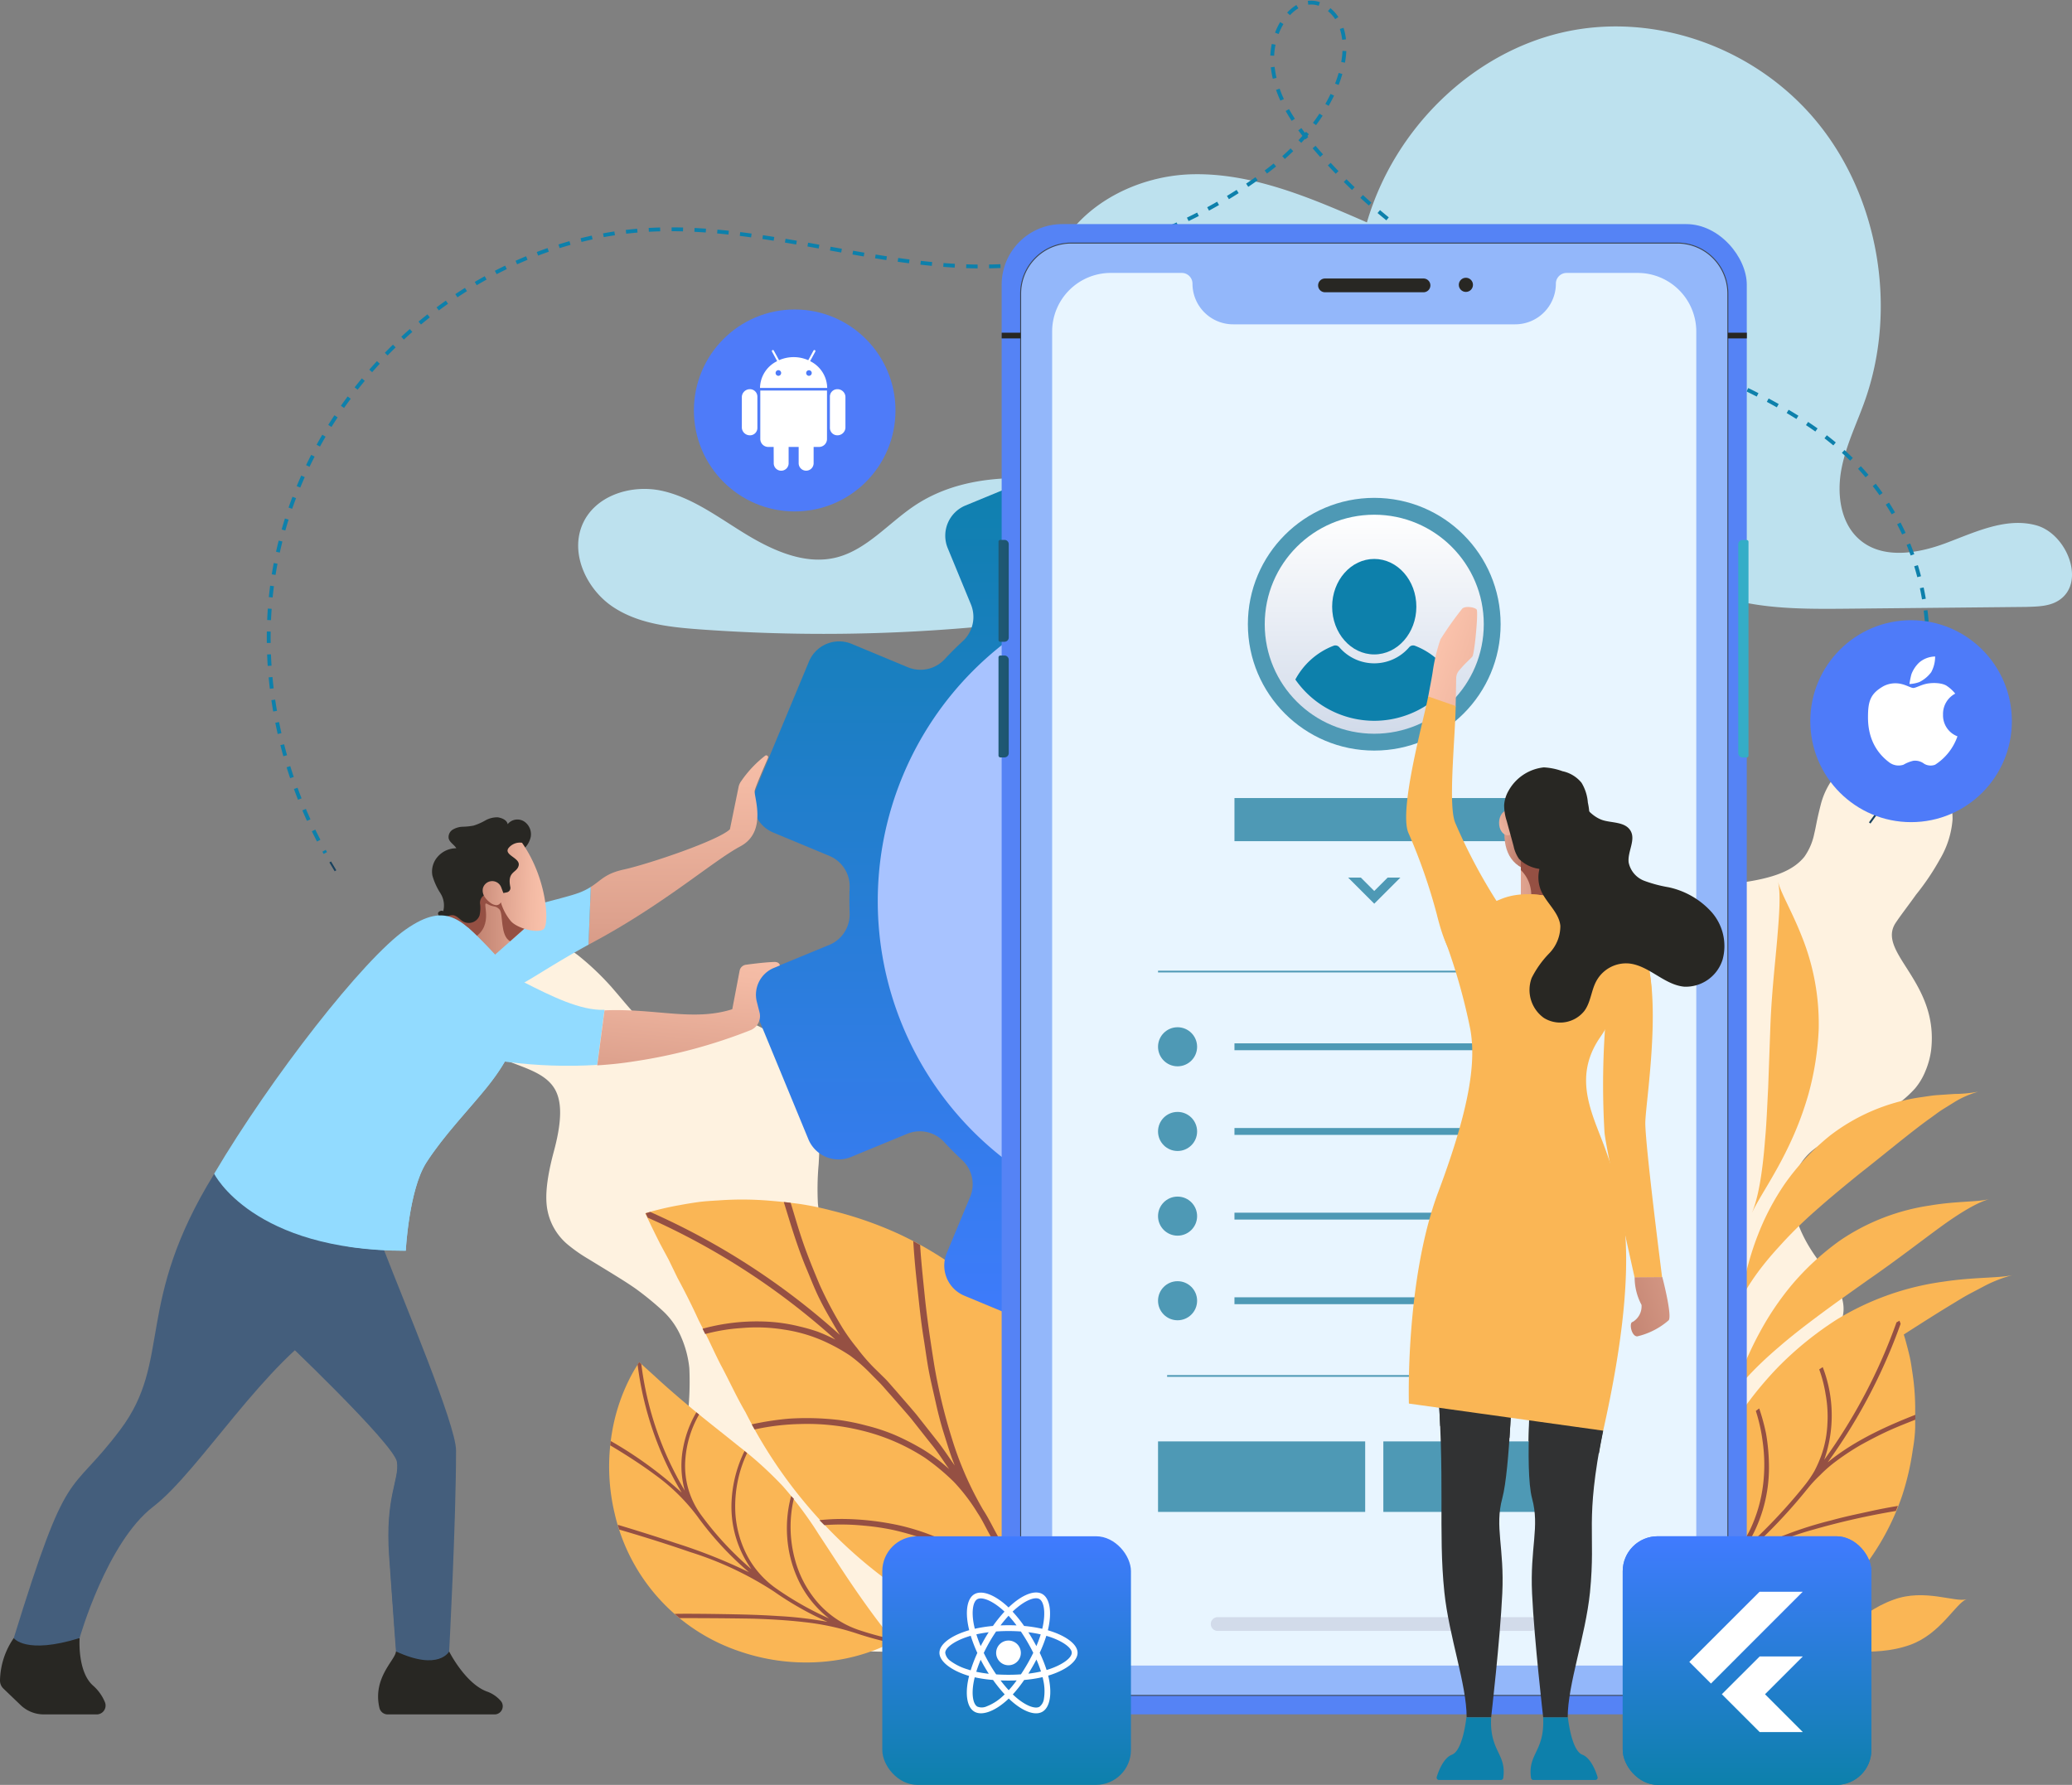 <svg xmlns="http://www.w3.org/2000/svg" xmlns:xlink="http://www.w3.org/1999/xlink" width="540.087" height="465.31" viewBox="0 0 540.087 465.31"><rect x="0" y="0" width="540.087" height="465.31" fill="#808080" stroke="none"/><defs><style>.a{fill:#bde1ee;}.b{fill:#fef2e0;}.c,.d{fill:none;stroke-miterlimit:10;}.c{stroke:#19425e;stroke-width:0.5px;}.d{stroke:#0d80ab;stroke-dasharray:2.98 2.98;}.e{fill:#fab655;}.f{fill:#955043;}.g{fill:url(#a);}.h{fill:#a8c3ff;}.i{fill:#5583f5;}.j{fill:#93b7fa;stroke:#3c4653;stroke-width:0.25px;}.k{fill:#e8f5ff;}.l{fill:#282723;}.m{fill:url(#b);}.n{fill:url(#c);}.o{fill:url(#d);}.p{fill:#4e99b5;}.q{fill:url(#e);}.r{fill:#0d80ab;}.s{fill:#34adc7;}.t{fill:#d2dbea;}.u{fill:#445e7c;}.v{fill:url(#f);}.w{fill:#92dbff;}.x{fill:url(#g);}.y{fill:url(#h);}.z{fill:url(#i);}.aa{fill:#313233;}.ab{fill:url(#j);}.ac{fill:url(#k);}.ad{fill:url(#l);}.ae{fill:url(#m);}.af{fill:url(#n);}.ag{fill:url(#o);}.ah{fill:#fff;}.ai{fill:#4e7bf9;}</style><linearGradient id="a" x1="0.5" x2="0.5" y2="1" gradientUnits="objectBoundingBox"><stop offset="0" stop-color="#0d80ab"/><stop offset="1" stop-color="#407bff"/><stop offset="1" stop-color="#074056"/></linearGradient><linearGradient id="b" x1="6.054" y1="0.5" x2="-22.778" y2="0.5" gradientUnits="objectBoundingBox"><stop offset="0" stop-color="#19425e"/><stop offset="0.99" stop-color="#34adc7"/></linearGradient><linearGradient id="c" x1="6.053" y1="0.5" x2="-22.776" y2="0.5" xlink:href="#b"/><linearGradient id="d" x1="264.059" y1="-0.647" x2="235.227" y2="-0.647" xlink:href="#b"/><linearGradient id="e" x1="0.5" y1="0.987" x2="0.5" y2="-0.021" gradientUnits="objectBoundingBox"><stop offset="0" stop-color="#d2dbea"/><stop offset="0.99" stop-color="#fff"/></linearGradient><linearGradient id="f" x1="0.5" y1="-0.3" x2="0.5" y2="2.722" gradientUnits="objectBoundingBox"><stop offset="0" stop-color="#fcc4ad"/><stop offset="0.15" stop-color="#f3baa4"/><stop offset="0.39" stop-color="#dda18d"/><stop offset="0.71" stop-color="#b77766"/><stop offset="0.96" stop-color="#955043"/></linearGradient><linearGradient id="g" x1="1.606" y1="0.5" x2="-0.352" y2="0.5" xlink:href="#f"/><linearGradient id="h" x1="1.06" y1="0.516" x2="-0.973" y2="0.424" xlink:href="#f"/><linearGradient id="i" x1="0.643" y1="-0.418" x2="0.063" y2="3.316" xlink:href="#f"/><linearGradient id="j" x1="-0.621" y1="1.41" x2="3.127" y2="4.004" xlink:href="#f"/><linearGradient id="k" x1="-0.896" y1="-0.238" x2="1.507" y2="0.879" xlink:href="#f"/><linearGradient id="l" x1="-0.35" y1="-0.612" x2="2.281" y2="2.841" xlink:href="#f"/><linearGradient id="m" x1="-1.278" y1="0.5" x2="2.215" y2="0.5" xlink:href="#f"/><linearGradient id="n" x1="4.549" y1="-1.482" x2="-3.149" y2="2.082" xlink:href="#f"/><linearGradient id="o" x1="0.5" x2="0.5" y2="1" gradientUnits="objectBoundingBox"><stop offset="0" stop-color="#407bff"/><stop offset="1" stop-color="#0d80ab"/><stop offset="1" stop-color="#203e80"/></linearGradient></defs><g transform="translate(-831.294 -1036.32)"><g transform="translate(831.294 1019.241)"><g transform="translate(0 -0.03)"><path class="a" d="M201.77,63.754C206.5,47.9,223.288,38.829,239.015,38.506s30.843,6.2,45.386,12.553c7.173-24.6,27.6-44.346,51.465-49.636s50.174,4.16,66.062,23.706,20.8,48.291,12.284,72.392c-2.1,5.953-4.967,11.656-6.133,17.932s-.3,13.359,4.089,17.7c5.935,5.882,15.457,4.393,23.115,1.524s15.726-6.814,23.6-4.644,12.911,14.579,6.151,19.367c-2.511,1.793-5.72,1.793-8.751,1.9l-47.036.466c-13.4.126-27.329.143-39.451-6.007-9.809-5-17.645-13.79-27.777-18.04-17.161-7.173-36.331,0-53.8,6.1a443.858,443.858,0,0,1-177.994,23.312c-7.747-.574-15.8-1.47-22.361-5.846s-11.028-13.288-8.177-20.891c3.048-8.105,12.911-11.154,20.981-9.361S115.66,128.2,122.8,132.506s15.511,7.962,23.527,5.846c7.729-2.044,13.359-8.858,20.066-13.377,8-5.38,17.322-7.173,26.683-7.263,5.38,0,22.2,4.931,25.517-2.493,2.779-6.24-9.773-15.816-12.822-21.68C201.088,84.538,198.793,73.76,201.77,63.754Z" transform="translate(71.895 24.03)"/><path class="b" d="M90.295,201.625c2.528-9.361,1.937-14.346-.538-17.358s-6.509-4.25-11.369-6.133a16.031,16.031,0,0,1-6.294-4.627,16.677,16.677,0,0,1-3.586-7.173c-1.148-5.38.52-11.8,7.46-17.394s14.346-3.192,20.694,1.632a70.415,70.415,0,0,1,8.643,8.213c2.511,2.887,4.68,5.595,6.42,7.37,3.586,3.586,7.908,2.044,13.772.915s13.144-1.793,21.716,4.035a27.311,27.311,0,0,1,5.38,4.77,26.649,26.649,0,0,1,3.586,5.38,31.257,31.257,0,0,1,3.138,11.961,94.072,94.072,0,0,1,0,11.71,72.931,72.931,0,0,0-.2,10.293c1.148,12.1,11.889,19.331,27.221,22.738,7.657,1.686,11.6,5.559,13.431,10.293s1.166,10.562-.126,16.3c-2.8,11.6-2.959,17.556,7.926,27.185a13.091,13.091,0,0,1,4.25,9.5A23.312,23.312,0,0,1,208.987,313a34.681,34.681,0,0,1-20.694,17.412c-9.181,2.708-20.747,1.973-31.381-1.4s-20.694-9.253-27.2-17.932a31.328,31.328,0,0,1-6.653-17.538,85.877,85.877,0,0,1,1.363-17.932,77.631,77.631,0,0,0,1.184-17.466,27.005,27.005,0,0,0-2.044-7.908,19.941,19.941,0,0,0-5.039-7.173,79.281,79.281,0,0,0-6.832-5.577c-2.277-1.6-4.519-2.959-6.6-4.25l-5.864-3.586a40.238,40.238,0,0,1-4.931-3.407,15.494,15.494,0,0,1-5.613-8.966C87.874,213.585,88.448,208.529,90.295,201.625Z" transform="translate(54.077 115.63)"/><path class="b" d="M282.953,153.173c10.544-1.273,15.206-3.586,17.932-6.922a15.744,15.744,0,0,0,2.582-6.043c.287-1.148.5-2.4.771-3.676s.592-2.6.95-4a19.849,19.849,0,0,1,4.16-7.926,17.645,17.645,0,0,1,7.531-5.057c5.774-1.99,12.552-.646,18.56,6.384a15.081,15.081,0,0,1,4.071,10.616,23.831,23.831,0,0,1-3.246,10.257,64.562,64.562,0,0,1-6.276,9.325c-2.08,2.923-4.089,5.487-5.38,7.46-2.511,3.945.628,7.944,3.784,13s6.491,11.172,5.559,19.851a20.837,20.837,0,0,1-1.524,5.7,16.643,16.643,0,0,1-2.69,4.5,30.484,30.484,0,0,1-8.177,6.384,101.883,101.883,0,0,1-9.683,4.644,46.37,46.37,0,0,0-8.3,4.68c-9.145,6.886-6.9,19.833,2.636,31.238,4.752,5.72,5.774,10.132,4.214,13.9s-5.093,7.047-9.612,10.168c-8.661,6.276-12.248,11.279-6.366,22.81a9.952,9.952,0,0,1,.161,8.733,24.532,24.532,0,0,1-6.976,8.356,44.239,44.239,0,0,1-25.984,9.683,46.821,46.821,0,0,1-30.485-12.158,52.129,52.129,0,0,1-17.412-34.806,43.88,43.88,0,0,1,5.2-24.5c3.586-6.814,8.751-12.3,13.79-17.358,2.475-2.546,5.164-4.931,7.621-7.334a75.047,75.047,0,0,0,6.778-7.388,37.513,37.513,0,0,0,5.38-8.123,30.028,30.028,0,0,0,1.793-4.662,36.81,36.81,0,0,0,1.184-5.147c.538-3.586.861-7.173,1.04-10.4s.484-6.348.646-9.271.287-5.72.592-8.3a54.114,54.114,0,0,1,1.363-7.173,25.841,25.841,0,0,1,2.511-6.222,18.505,18.505,0,0,1,4.483-5.021C269.9,156.329,275.026,154.087,282.953,153.173Z" transform="translate(169.44 94.218)"/><path class="c" d="M271.78,130.11q.807-1.058,1.578-2.17" transform="translate(215.58 101.537)"/><path class="d" d="M460.824,217.078c16.462-28.046,16.91-72.356-20.335-97.156-40.114-26.7-87.509-23.975-128.968-72.41-5.182-6.061-9.827-12.768-10.759-20.8C299.434,16.2,307.934,5.55,315.448,11.7c8.482,6.85,3.748,27.006-15.96,41.961a123.839,123.839,0,0,1-76.947,25c-28.261-.592-55.912-10.974-84.156-9.54-45.243,2.3-86.881,38.393-96.923,84.03-5.846,26.522-.753,54.908,12.355,78.435" transform="translate(30.983 7.898)"/><path class="c" d="M48,134.82q.681,1.166,1.381,2.3" transform="translate(38.074 106.994)"/><path class="e" d="M329.556,194.88a35.15,35.15,0,0,0-6.922,2.618l-4.286,2.259c-1.524.807-3.084,1.793-4.752,2.8-6.653,4.017-14.346,9.127-23.132,14.579-5.38,3.407-10.472,6.707-15.26,9.952s-9.163,6.456-13.019,9.63c-7.8,6.222-13.575,12.086-16.264,16.354,2.708-4.232,5.792-11.853,11.6-20.586A93.871,93.871,0,0,1,268.281,219a87.546,87.546,0,0,1,15.457-12.552,71.729,71.729,0,0,1,27.705-9.845C319.585,195.364,325.79,195.723,329.556,194.88Z" transform="translate(195.067 154.635)"/><path class="e" d="M319.4,183.82c-3.174.843-7.765,3.586-13.108,7.5s-11.477,8.679-18.649,13.628c-4.357,3.1-8.536,6.043-12.463,8.966s-7.549,5.72-10.759,8.518c-6.456,5.487-11.208,10.759-13.252,14.471,2.044-3.748,4.017-10.49,8.338-18.4a74.741,74.741,0,0,1,8.3-12.284,68.93,68.93,0,0,1,12.553-11.566,56.109,56.109,0,0,1,23.509-9.145C310.866,184.322,316.246,184.663,319.4,183.82Z" transform="translate(199.232 145.862)"/><path class="e" d="M315.378,168.22a24.911,24.911,0,0,0-5.774,2.439l-3.5,2.17c-1.237.771-2.475,1.793-3.8,2.69-5.29,3.873-11.118,8.787-17.842,14.059-4.071,3.3-7.944,6.491-11.53,9.683a111.967,111.967,0,0,0-9.594,9.486c-5.667,6.169-9.5,12.068-10.849,16.139,1.363-4.017,2.17-10.992,5.487-19.421a64.81,64.81,0,0,1,6.94-13.18,61.866,61.866,0,0,1,11.728-12.553,50.7,50.7,0,0,1,23.312-10.006c1.793-.233,3.353-.538,4.9-.628l4.25-.287a35.516,35.516,0,0,0,6.276-.592Z" transform="translate(200.279 133.488)"/><path class="e" d="M261.5,137.61c.789,3.174,3.586,7.711,6.151,14.2a61.057,61.057,0,0,1,4.483,24.6,75.711,75.711,0,0,1-2.654,16.695,84.868,84.868,0,0,1-5.236,13.736c-3.855,8.069-7.98,13.736-9.683,17.645,1.793-3.927,2.923-10.759,3.586-19.331.395-4.232.574-8.966.825-13.772l.556-15.457c.3-8.8,1.237-16.587,1.793-23.2S262.289,140.784,261.5,137.61Z" transform="translate(201.921 109.207)"/><path class="e" d="M302.916,242.461c-2.833,1-6.743,9.074-14.794,11.925-9.827,3.5-20.048.43-23.742,1.793,3.712-1.309,9.7-10.132,19.546-13.61C291.96,239.61,300.065,243.411,302.916,242.461Z" transform="translate(209.71 191.55)"/><path class="e" d="M190.992,216.465A92.315,92.315,0,0,1,208.8,251.881a98.52,98.52,0,0,1,2.708,17.789c.161,2.851.269,5.595.215,8.249s-.3,5.272-.538,7.729a85.015,85.015,0,0,1-2.259,13.2c-.484,1.955-.95,3.748-1.453,5.38s-1.112,3.192-1.632,4.537a79.685,79.685,0,0,1-3.586,8.338s-2.869-1.99-7.28-5.38l-3.586-2.744-4.3-2.959c-2.977-2.188-6.079-4.644-9.63-7.173-1.793-1.255-3.461-2.564-5.2-3.909s-3.694-2.636-5.505-4.017c-3.586-2.815-7.478-5.523-10.974-8.554a123.534,123.534,0,0,1-35.864-43.037c-2.349-3.981-4.3-8.356-6.456-12.337-1.04-2.026-2.008-4.106-2.977-6.133s-1.99-3.891-2.923-5.81c-1.793-3.927-3.586-7.424-5.38-10.759l-2.3-4.734-2.134-3.963c-2.51-4.931-3.945-8.123-3.945-8.123a79.708,79.708,0,0,1,8.859-2.1c1.435-.269,3.013-.538,4.77-.789s3.586-.341,5.559-.466a85,85,0,0,1,13.485.108c2.457.2,5.039.484,7.711.843a78.194,78.194,0,0,1,8.087,1.686,98.625,98.625,0,0,1,17.018,5.846,92.314,92.314,0,0,1,31.7,23.868Z" transform="translate(74.404 145.925)"/><path class="f" d="M165.4,195.458l-1.793-1c.179,2.941.484,6.76.968,11.1s.95,9.432,1.793,14.579c.412,2.582.771,5.38,1.273,8.052s1.166,5.38,1.793,8.213,1.327,5.577,2.188,8.3,1.686,5.559,2.8,8.249c-1.614-2.242-3.1-4.591-4.842-6.742l-5.129-6.509c-1.793-2.152-3.586-4.16-5.38-6.258-.932-1.022-1.793-2.1-2.762-3.084l-3.013-2.959a48.771,48.771,0,0,1-4.34-5.057,50.2,50.2,0,0,1-3.784-5.254,101.011,101.011,0,0,1-5.936-11.19c-1.632-3.873-3.138-7.567-4.393-11.208s-2.242-7.173-3.192-10.221l-1.793-.215c1.488,4.788,3.21,10.759,5.631,16.713,1.255,2.923,2.439,6.133,3.963,9.092.753,1.506,1.56,2.959,2.421,4.429s1.686,2.995,2.618,4.429A186.5,186.5,0,0,0,95.034,186.85l-1.184.341h0l.538,1.148a184.862,184.862,0,0,1,48.919,31.794,50.2,50.2,0,0,0-4.591-2.062,47.751,47.751,0,0,0-4.752-1.363,44.239,44.239,0,0,0-9.289-1.291,53.512,53.512,0,0,0-16,1.883l.7,1.381a48.2,48.2,0,0,1,9.486-1.56,44.311,44.311,0,0,1,11.118.412,39.45,39.45,0,0,1,11.566,3.586,46.79,46.79,0,0,1,5.541,3.156,41.419,41.419,0,0,1,4.985,4.3l2.887,2.923c.95.986,1.793,2.044,2.744,3.066,1.793,2.062,3.586,4.071,5.38,6.2l5.093,6.456c1.793,2.134,3.192,4.465,4.806,6.689a45.4,45.4,0,0,0-6.814-5.129,65.609,65.609,0,0,0-7.316-3.766,50.11,50.11,0,0,0-7.478-2.475,56.96,56.96,0,0,0-7.173-1.453,72.33,72.33,0,0,0-13.037-.341,75.328,75.328,0,0,0-9.665,1.488l.753,1.327a61.075,61.075,0,0,1,11.817-1.417,59.052,59.052,0,0,1,15.762,1.614,53.043,53.043,0,0,1,16.8,7.173,58.946,58.946,0,0,1,7.531,6.258,48.641,48.641,0,0,1,6.2,8.123c1.219,1.793,2.152,3.855,3.246,5.774s2.134,3.855,3.12,5.828l2.815,5.989,1.4,2.995c.448,1,.825,2.044,1.255,3.066a44.833,44.833,0,0,0-7.173-7.818,45.894,45.894,0,0,0-8.159-5.9,60.089,60.089,0,0,0-16.749-6.653,72.427,72.427,0,0,0-13.79-1.686,54.279,54.279,0,0,0-7.173.3l1.273,1.291a59.791,59.791,0,0,1,10.347.143,62.868,62.868,0,0,1,7.729,1.148,72.789,72.789,0,0,1,8.589,2.528,50.841,50.841,0,0,1,8.966,4.25c1.47.861,2.959,1.793,4.411,2.815a40.748,40.748,0,0,1,4.071,3.425c1.327,1.219,2.636,2.51,3.891,3.891A44.66,44.66,0,0,1,191.8,291.2a57.06,57.06,0,0,1,2.959,4.949,48.811,48.811,0,0,1,2.17,5.487c1.793,4.77,2.887,9.719,4.214,14.615l1.04.735.556-1.112c-1.345-4.949-2.51-9.934-4.25-14.758-.646-1.919-1.148-3.837-1.6-5.756s-.968-3.784-1.309-5.7-.556-3.837-.807-5.738-.466-3.766-.61-5.667-.2-3.8-.215-5.685-.143-3.712-.126-5.559c0-3.676.269-7.406.377-10.867s.448-6.886.789-10.1.556-6.115.9-8.8c.628-5.38,1.4-9.647,1.793-11.889l-1.47-2.17c-.215,1.04-.628,3.891-1.219,8.087s-1.219,9.63-1.793,15.727-.861,12.857-1,19.923c0,3.5.161,6.994.3,10.616s.753,7.173,1.219,10.759c-.43-1.022-.807-2.08-1.255-3.084l-1.417-3.013-2.833-6.043c-1-1.99-2.1-3.927-3.156-5.882s-2.044-3.963-3.264-5.81a88.259,88.259,0,0,1-8.159-18.7,143.455,143.455,0,0,1-4.555-18.99c-1-6.312-1.883-12.23-2.439-17.645S165.6,199.044,165.4,195.458Z" transform="translate(74.443 146.203)"/><path class="e" d="M133.87,239.925a98.2,98.2,0,0,1,9.343,12.553c2.923,4.411,5.828,8.966,8.661,13.126s5.505,7.836,7.514,10.454l3.264,4.286-1.273.664a38.365,38.365,0,0,1-3.73,1.632,49.041,49.041,0,0,1-14.166,3.066,53.114,53.114,0,0,1-20.783-2.726,49.565,49.565,0,0,1-32.69-35.864,53.115,53.115,0,0,1-.771-20.945,49.045,49.045,0,0,1,4.393-13.826,38.43,38.43,0,0,1,1.973-3.586l.789-1.219,3.963,3.586c2.421,2.259,5.864,5.272,9.7,8.464s8.141,6.527,12.266,9.863a98.219,98.219,0,0,1,11.548,10.472Z" transform="translate(70.234 164.677)"/><path class="f" d="M124.367,231.246l-.646-.556a33.174,33.174,0,0,0-3.371,12.875A27.992,27.992,0,0,0,125.5,261.5a82.489,82.489,0,0,1-13.342-14.453,21.626,21.626,0,0,1-3.873-14.184,27.347,27.347,0,0,1,3.586-11.674l-.717-.574a28.691,28.691,0,0,0-3.389,8.966,24.478,24.478,0,0,0,.377,11.459,84.64,84.64,0,0,1-11.333-33l-.556-.5h0l-.412.628a85.608,85.608,0,0,0,11.477,33.372A103.662,103.662,0,0,0,88.826,228.09l-.126,1.13c3.371,2.026,7.531,4.609,11.566,7.6a51.125,51.125,0,0,1,11.1,10.849,83.474,83.474,0,0,0,13.5,14.633,140.643,140.643,0,0,0-19.062-7.585c-6.133-2.044-11.692-3.748-15.153-4.788l.395,1.255c4.232,1.237,11.154,3.317,18.452,5.846a88.224,88.224,0,0,1,21.877,10.293,84.274,84.274,0,0,0,13.951,7.908,100.221,100.221,0,0,0-12.875-1.506c-4.232-.287-8.374-.395-12.14-.466-7.531-.143-13.5-.161-14.812-.09l1.273,1.094c2.887,0,10.472,0,19.062.144,4.3.125,8.841.377,13.413.9a66.443,66.443,0,0,1,13.718,2.959,88.99,88.99,0,0,0,8.966,2.457l.663-.359-.448-.61a88.013,88.013,0,0,1-8.787-2.439,24.729,24.729,0,0,1-11.046-7.675,28.315,28.315,0,0,1-5.487-10.759,32.386,32.386,0,0,1-.269-15.744l-.7-.7a32.494,32.494,0,0,0-.879,12.23A31.4,31.4,0,0,0,138,264.887a27.562,27.562,0,0,0,7.747,9.468,83.329,83.329,0,0,1-13.79-7.818,24.44,24.44,0,0,1-7.765-8.966,27.777,27.777,0,0,1-2.851-10.4,32.619,32.619,0,0,1,3.031-15.924Z" transform="translate(70.358 164.677)"/><path class="e" d="M298.856,270.041A64.861,64.861,0,0,1,276.4,285.212a70.239,70.239,0,0,1-11.817,3.586c-1.919.395-3.766.717-5.595.968s-3.586.341-5.38.43a62.1,62.1,0,0,1-9.289-.161q-2.062-.179-3.837-.395-1.8-.3-3.282-.592a57.255,57.255,0,0,1-6.115-1.542s1.022-2.188,2.815-5.595l1.47-2.762,1.668-3.264c1.184-2.277,2.528-4.7,3.891-7.406l4.411-8.213c1.6-2.744,3.12-5.738,4.9-8.464A83.957,83.957,0,0,1,277.355,222.9c2.618-1.955,5.505-3.586,8.141-5.38l7.908-4.931c2.6-1.524,4.931-3.031,7.173-4.358l3.156-1.793,2.654-1.65c3.282-2.008,5.38-3.156,5.38-3.156a57.266,57.266,0,0,1,1.919,6.007q.4,1.452.807,3.228c.269,1.184.448,2.439.646,3.8a62.118,62.118,0,0,1,.771,9.253v5.38a40.61,40.61,0,0,1-.61,5.631,70.221,70.221,0,0,1-2.762,12.015A64.861,64.861,0,0,1,298.856,270.041Z" transform="translate(183.304 159.989)"/><path class="f" d="M310.942,251.128l.538-1.327c-2.008.323-4.609.807-7.532,1.452s-6.384,1.345-9.845,2.313a97.264,97.264,0,0,0-21.823,8.249,142.071,142.071,0,0,0,15.78-16.677,33.537,33.537,0,0,1,3.138-3.371,34.577,34.577,0,0,1,3.335-2.995A65.168,65.168,0,0,1,301.8,233.9c2.546-1.4,4.985-2.672,7.406-3.766s4.788-2.008,6.814-2.815v-1.273c-6.545,2.582-15.511,6.384-22.846,12.391a144.389,144.389,0,0,0,19.008-36.115l-.3-.807h0l-.771.43A143.277,143.277,0,0,1,292.256,237.8a35.021,35.021,0,0,0-.377-24.191l-.915.592a35.22,35.22,0,0,1,1.668,6.491,32.1,32.1,0,0,1,.466,7.729,28.3,28.3,0,0,1-1.6,8.249,32.5,32.5,0,0,1-1.793,4.053,28.872,28.872,0,0,1-2.582,3.766,140.944,140.944,0,0,1-15.655,16.551,38.3,38.3,0,0,0,6.4-20.981,52,52,0,0,0-.753-9.074,54.3,54.3,0,0,0-1.793-6.6l-.879.646a44.579,44.579,0,0,1,1.793,8.105,42.874,42.874,0,0,1,.108,11.046,38.032,38.032,0,0,1-3.586,12.194,41.116,41.116,0,0,1-3.586,5.738,34.193,34.193,0,0,1-5,5.021c-2.385,1.919-4.877,3.694-7.334,5.505a77.213,77.213,0,0,1-7.693,4.985,39.612,39.612,0,0,0,10.921-24.083,52.345,52.345,0,0,0,0-9.683,39.182,39.182,0,0,0-.807-4.931l-.807,1a43.411,43.411,0,0,1,.753,7.173,45.719,45.719,0,0,1-.126,5.38,52.233,52.233,0,0,1-.968,6.169,37,37,0,0,1-2.08,6.545c-.448,1.094-.95,2.206-1.524,3.317a31.645,31.645,0,0,1-1.937,3.156c-.7,1.04-1.47,2.062-2.277,3.066a31.967,31.967,0,0,1-2.726,2.779,39.724,39.724,0,0,1-3.084,2.546,34.279,34.279,0,0,1-3.586,2.1c-3.084,1.7-6.33,3.084-9.522,4.555l-.377.789.825.251c3.228-1.488,6.491-2.869,9.594-4.591,9.845-5.111,20.55-6.707,30.287-7.46,2.4-.2,4.734-.323,6.958-.377s4.232-.143,6.1-.143c3.712,0,6.707.126,8.267.179l1.345-1.184c-.735,0-2.708-.108-5.631-.161s-6.689,0-10.885.179a107.218,107.218,0,0,0-28.189,4.34c2.69-1.524,5.164-3.353,7.765-5.021a82.031,82.031,0,0,0,7.406-5.541,73.523,73.523,0,0,1,24.728-12.033,191.716,191.716,0,0,1,21.375-4.824Z" transform="translate(183.232 159.894)"/><path class="g" d="M318.967,125.767l-14.7,6.061a8.59,8.59,0,0,1-9.576-2.17q-2.241-2.421-4.644-4.662a8.589,8.589,0,0,1-2.152-9.576l6.115-14.686A8.518,8.518,0,0,0,289.414,89.6L255.971,75.683a8.518,8.518,0,0,0-11.136,4.591L238.72,94.96a8.59,8.59,0,0,1-8.321,5.2q-3.282-.126-6.581,0a8.59,8.59,0,0,1-8.285-5.254l-6.061-14.7a8.518,8.518,0,0,0-11.118-4.627L164.858,89.4a8.518,8.518,0,0,0-4.626,11.118l6.061,14.7a8.589,8.589,0,0,1-2.17,9.576q-2.421,2.242-4.662,4.644a8.59,8.59,0,0,1-9.576,2.152L135.2,125.48a8.518,8.518,0,0,0-11.136,4.591l-13.915,33.443a8.518,8.518,0,0,0,4.591,11.136l14.686,6.115a8.589,8.589,0,0,1,5.236,8.3q-.126,3.282,0,6.581a8.59,8.59,0,0,1-5.254,8.285l-14.7,6.061a8.518,8.518,0,0,0-4.626,11.118l13.826,33.5a8.518,8.518,0,0,0,11.118,4.626l14.7-6.061a8.59,8.59,0,0,1,9.576,2.17q2.242,2.421,4.644,4.662a8.589,8.589,0,0,1,2.152,9.576l-6.115,14.686a8.518,8.518,0,0,0,4.591,11.136l33.443,13.915a8.518,8.518,0,0,0,11.136-4.591l6.115-14.686a8.589,8.589,0,0,1,8.3-5.236q3.282.126,6.581,0a8.59,8.59,0,0,1,8.285,5.254l6.061,14.7a8.518,8.518,0,0,0,11.118,4.626l33.515-13.772a8.518,8.518,0,0,0,4.626-11.118l-6.061-14.7a8.589,8.589,0,0,1,2.17-9.576q2.421-2.242,4.662-4.644a8.589,8.589,0,0,1,9.576-2.152l14.686,6.115a8.518,8.518,0,0,0,11.136-4.591l13.915-33.443a8.518,8.518,0,0,0-4.591-11.136l-14.686-6.115a8.589,8.589,0,0,1-5.236-8.3q.126-3.282,0-6.581a8.589,8.589,0,0,1,5.254-8.285l14.7-6.061a8.518,8.518,0,0,0,4.626-11.118l-13.826-33.5a8.518,8.518,0,0,0-11.118-4.644ZM241.105,226.761a37.012,37.012,0,1,1,20.1-20.036A37.012,37.012,0,0,1,241.105,226.761Z" transform="translate(86.802 59.489)"/><path class="h" d="M180.175,99.543a85,85,0,1,0,111,46.157A85,85,0,0,0,180.175,99.543Zm50.748,123a48.058,48.058,0,1,1,26.091-62.762A48.058,48.058,0,0,1,230.923,222.54Z" transform="translate(101.198 73.896)"/><rect class="i" width="194.223" height="388.5" rx="15.79" transform="translate(261.092 75.53)"/><path class="j" d="M13.178,0H171.164a13.178,13.178,0,0,1,13.178,13.178V365.441a13.178,13.178,0,0,1-13.178,13.178H13.178A13.178,13.178,0,0,1,0,365.441V13.178A13.178,13.178,0,0,1,13.178,0Z" transform="translate(266.041 80.479)"/><path class="k" d="M284.239,51.987h0a10.6,10.6,0,0,1-10.6,10.6H200.119a10.6,10.6,0,0,1-10.6-10.6h0a2.8,2.8,0,0,0-2.8-2.8H168.218A15.278,15.278,0,0,0,152.94,64.468v332.5a15.278,15.278,0,0,0,15.278,15.278H305.56a15.278,15.278,0,0,0,15.278-15.278V64.468A15.278,15.278,0,0,0,305.56,49.19H287.037a2.8,2.8,0,0,0-2.8,2.8Z" transform="translate(121.314 39.071)"/><rect class="l" width="4.949" height="1.488" transform="translate(261.092 103.844)"/><rect class="l" width="4.949" height="1.488" transform="translate(261.092 434.244)"/><rect class="l" width="4.949" height="1.488" transform="translate(450.384 103.844)"/><rect class="l" width="4.949" height="1.488" transform="translate(450.384 434.244)"/><path class="l" d="M219.072,53.586H193.393a1.793,1.793,0,0,1-1.793-1.793h0A1.793,1.793,0,0,1,193.393,50h25.679a1.793,1.793,0,0,1,1.793,1.793h0A1.793,1.793,0,0,1,219.072,53.586Z" transform="translate(151.98 39.714)"/><circle class="l" cx="1.847" cy="1.847" r="1.847" transform="translate(380.251 89.517)"/><path class="m" d="M145.624,88H146.7a1.112,1.112,0,0,1,1.112,1.112v24.334a1.112,1.112,0,0,1-1.112,1.112h-1.076a.484.484,0,0,1-.484-.484V88.484A.484.484,0,0,1,145.624,88Z" transform="translate(115.127 69.856)"/><path class="n" d="M145.624,104.81H146.7a1.112,1.112,0,0,1,1.112,1.112v24.334a1.112,1.112,0,0,1-1.112,1.112h-1.076a.484.484,0,0,1-.484-.484V105.312a.484.484,0,0,1,.484-.5Z" transform="translate(115.127 83.19)"/><path class="o" d="M.484,0H1.56A1.112,1.112,0,0,1,2.672,1.112V55.59A1.112,1.112,0,0,1,1.56,56.7H.484A.484.484,0,0,1,0,56.217V.484A.484.484,0,0,1,.484,0Z" transform="translate(455.763 214.575) rotate(180)"/><circle class="p" cx="32.941" cy="32.941" r="32.941" transform="translate(325.271 146.899)"/><circle class="q" cx="28.548" cy="28.548" r="28.548" transform="translate(329.665 151.293)"/><ellipse class="r" cx="10.974" cy="12.445" rx="10.974" ry="12.445" transform="translate(347.238 162.823)"/><path class="r" d="M208.858,122.994a25.1,25.1,0,0,0,20.568-10.759,19.026,19.026,0,0,0-9.952-8.8,1.345,1.345,0,0,0-1.506.377,11.979,11.979,0,0,1-18.219,0,1.345,1.345,0,0,0-1.506-.377,19.044,19.044,0,0,0-9.952,8.8,25.1,25.1,0,0,0,20.568,10.759Z" transform="translate(149.354 82.023)"/><g transform="translate(301.852 225.155)"><rect class="p" width="72.858" height="11.243" transform="translate(19.923)"/><path class="p" d="M206.271,137.09l-3.5,3.5-3.5-3.5H195.96l6.814,6.814,6.814-6.814Z" transform="translate(-146.414 -116.36)"/><rect class="p" width="53.994" height="18.38" transform="translate(0 167.719)"/><rect class="p" width="53.994" height="18.38" transform="translate(58.728 167.719)"/><line class="s" x2="92.799" transform="translate(19.923 64.843)"/><rect class="p" width="92.781" height="1.793" transform="translate(19.923 63.946)"/><circle class="p" cx="5.093" cy="5.093" r="5.093" transform="translate(0 59.75)"/><line class="s" x2="92.799" transform="translate(19.923 86.917)"/><rect class="p" width="92.781" height="1.793" transform="translate(19.923 86.02)"/><circle class="p" cx="5.093" cy="5.093" r="5.093" transform="translate(0 81.824)"/><line class="s" x2="92.799" transform="translate(19.923 108.992)"/><rect class="p" width="92.781" height="1.793" transform="translate(19.923 108.095)"/><circle class="p" cx="5.093" cy="5.093" r="5.093" transform="translate(0 103.899)"/><line class="s" x2="92.799" transform="translate(19.923 131.048)"/><rect class="p" width="92.781" height="1.793" transform="translate(19.923 130.151)"/><circle class="p" cx="5.093" cy="5.093" r="5.093" transform="translate(0 125.955)"/><line class="s" x2="112.721" transform="translate(2.367 150.666)"/><rect class="p" width="112.703" height="0.448" transform="translate(2.367 150.433)"/><line class="s" x2="112.721" transform="translate(0 45.243)"/><rect class="p" width="112.703" height="0.448" transform="translate(0 45.01)"/></g><path class="t" d="M259.384,248.2H177.793A1.793,1.793,0,0,1,176,246.4h0a1.793,1.793,0,0,1,1.793-1.793h81.591a1.793,1.793,0,0,1,1.793,1.793h0A1.793,1.793,0,0,1,259.384,248.2Z" transform="translate(139.606 194.081)"/><path class="l" d="M59.6,249.59c0,2.116-6.169,6.814-4.286,14.758a2.206,2.206,0,0,0,2.17,1.668H85.247a2.134,2.134,0,0,0,1.793-3.389,8.481,8.481,0,0,0-3.82-2.618c-5.613-2.152-9.755-10.419-9.755-10.419Z" transform="translate(43.596 198.031)"/><path class="u" d="M68.053,194.411c5.129,13.359,18.757,45.566,18.757,52.165,0,18.829-1.793,52.416-1.793,52.416s-2.636,5.2-13.862,0c0,0-.7-9.343-1.793-24.854s2.726-19.869,2.044-24.531S40.42,216.27,40.42,216.27L56.9,187.31Z" transform="translate(32.062 148.63)"/><path class="u" d="M77.733,239.494c-1.578-6.2-15.35-24.155-22.935-35.864L45.2,198.77,40.47,207.09s30.305,28.691,30.987,33.336-3.066,8.966-2.044,24.531,1.793,24.854,1.793,24.854c.538.251,1.058.466,1.56.663C70.6,249.7,79.078,245.16,77.733,239.494Z" transform="translate(32.101 157.72)"/><path class="l" d="M3.586,247.65A20.084,20.084,0,0,0,0,258.714a2.887,2.887,0,0,0,.9,2.116l4.483,4.3a8.7,8.7,0,0,0,6.025,2.421h13.7a2.313,2.313,0,0,0,2.259-3.138,11.637,11.637,0,0,0-3.156-4.411c-4.089-3.676-3.461-12.337-3.461-12.337Z" transform="translate(0 196.493)"/><path class="u" d="M54.254,180.16c-20.945,33.91-10.849,48.6-24.5,66.725S16.346,254.65,2,301.184c0,0,3.031,4.375,17.161,0,0,0,7.065-24.944,19.187-34.25s29.283-38.2,46.964-48.417c0,0,6.061-2.457,11.1-22.039Z" transform="translate(1.587 142.959)"/><path class="v" d="M131.626,119.387a29.445,29.445,0,0,0-6.276,6.653,3.8,3.8,0,0,0-.681,1.506l-2.259,11.046c-3.013,2.923-20.909,8.966-27.49,10.454-5.075,1.076-6.025,2.851-8.769,4.573l-.61,15.063,1.363-.735c18.614-10.024,31.076-21.088,38.231-24.908s3.443-13.108,3.73-14.507c.233-1.094,2.51-6.33,3.461-8.5a.5.5,0,0,0-.7-.646Z" transform="translate(67.852 94.704)"/><path class="w" d="M99.511,139.974c-5.684,2.134-27.2,6.169-32.385,11.423-4.286,4.286-2.8,15.135,6.384,15.242s11.136-3.586,28.458-13.126l.61-15.063a16.715,16.715,0,0,1-3.066,1.524Z" transform="translate(51.424 109.874)"/><path class="x" d="M87.29,150.488l-9.432,8.32s-14.346-11.494-13.377-11.351S78,135.12,78,135.12Z" transform="translate(51.11 107.232)"/><path class="f" d="M78.2,135.37h-.735c-2.224,2.188-12.176,12.015-12.983,11.889-.52,0,4,3.694,7.926,6.922,5.541-3.3,1.793-9.863,3.443-8.876s2.188.323,3.228,1.453.108,6.85,2.779,8.3l5.38-4.77Z" transform="translate(51.113 107.431)"/><path class="l" d="M85.951,137.153a5.9,5.9,0,0,0,2.582-3.748,4,4,0,0,0-1.793-4.035,3.264,3.264,0,0,0-4.232.753c-.161-1.076-1.488-1.632-2.6-1.793a6.312,6.312,0,0,0-3.228.825A15.17,15.17,0,0,1,73.6,130.5a17.6,17.6,0,0,1-2.762.287,5.38,5.38,0,0,0-2.636.753,2.259,2.259,0,0,0-1.058,2.313c.269,1.04,1.435,1.614,1.99,2.546a6.42,6.42,0,0,0-4.842,2.188,5.81,5.81,0,0,0-1.4,4.913,16.909,16.909,0,0,0,2.062,4.573,5.936,5.936,0,0,1,.753,4.77c-.3-.395-1.309,0-1.345.538a1.04,1.04,0,0,0,.932.986,3.031,3.031,0,0,0,1.47-.233,3.586,3.586,0,0,1,1.47-.287c1.058.108,1.793,1.112,2.636,1.632a3.084,3.084,0,0,0,2.528.215,2.959,2.959,0,0,0,1.793-1.793,8.714,8.714,0,0,0,.161-2.815,2.331,2.331,0,0,1,3.282-2.582c.717.215,1.381.556,2.116.717a5.057,5.057,0,0,0,4.77-1.793,7.406,7.406,0,0,0,1.488-4.931,19.223,19.223,0,0,0-1.058-5.344Z" transform="translate(49.813 101.846)"/><path class="y" d="M75.019,143.74a2.511,2.511,0,0,0-4.806.2,2.923,2.923,0,0,0,.359,2.044,5.577,5.577,0,0,0,1.435,1.578,3.049,3.049,0,0,0,1.506.735,1.291,1.291,0,0,0,1.381-.735,13.7,13.7,0,0,0,2.654,4.967c1.793,1.919,6.9,3.192,8.464,2.08s1.058-13.055-5.595-22.559a3.784,3.784,0,0,0-3.586,1.47c-1.112,1.793,3.192,2.493,2.708,4.483s-3.031,1.417-2.17,5.595a1.166,1.166,0,0,1-.932,1.381l-.879.179Z" transform="translate(55.653 104.763)"/><path class="w" d="M102.285,187.348c12.14-15.081,10.221-25.768,1.99-34.484s-12.14-14.346-23.2-6.617S46.032,184.73,31.13,209.942c0,0,9.988,20.084,49.941,20.084,0,0,.807-15.906,5.38-23.007S97.784,192.943,102.285,187.348Z" transform="translate(24.693 113.158)"/><path class="w" d="M81.889,144.35c-1.56,3.407-2.475,12.194-4.662,14.346-2.762,2.762,1.578,14.848-9.576,28.3-10.4,12.553-11.692,14.92-17.161,40.473a100.094,100.094,0,0,0,15.242,1.112s.807-15.906,5.38-23.007,11.351-14.077,15.852-19.725c12.14-15.081,10.221-25.768,1.99-34.484A97.142,97.142,0,0,0,81.889,144.35Z" transform="translate(40.049 114.554)"/><path class="w" d="M69.468,148.33c-11.351.7-15.242,18.4-3.1,23.312,10.078,4.124,26.9,6.4,42.571,5.38l1.9-14.346C98.32,163.142,80.765,147.631,69.468,148.33Z" transform="translate(46.733 117.693)"/><path class="z" d="M132.914,149.361c-2.851.09-7.28.717-7.28.717a1.937,1.937,0,0,0-1.7,1.542l-1.919,10.06c-10.132,3.21-19.815-.233-33.139.287h-.161l-1.9,14.346c3.192-.2,6.33-.52,9.343-1A137.145,137.145,0,0,0,126.87,167.1a3.945,3.945,0,0,0,2.259-4.555l-.735-2.887a7.567,7.567,0,0,1,4.591-8.8l1.435-.592S134.366,149.307,132.914,149.361Z" transform="translate(68.859 118.527)"/><path class="aa" d="M241.568,224.108c-4.788,24.208-1.793,26-3.371,42.14-1.2,11.566-5.81,23.975-5.81,32.637H226s-2.331-20.21-2.9-32.278,2.026-17.322,0-24.836,0-32.6,0-32.6Z" transform="translate(176.25 165.97)"/><path class="aa" d="M223.015,209.12s-.7,8.966-.825,17.717l18.345,3.21c.3-1.793.681-3.766,1.112-5.9Z" transform="translate(176.244 165.93)"/><path class="r" d="M225.76,259.18c.448,8.966-4.071,9.4-3.156,15.8a.61.61,0,0,0,.61.52h16.139a.61.61,0,0,0,.592-.771c-.466-1.56-1.793-4.985-3.945-5.81-2.923-1.076-3.784-9.737-3.784-9.737Z" transform="translate(176.476 205.638)"/><path class="aa" d="M208.86,209.12c2.277,27.544.287,41.047,1.955,57.132,1.2,11.566,5.81,23.975,5.81,32.637h6.384s2.331-20.21,2.905-32.278-2.026-17.322,0-24.836,2.672-32.6,2.672-32.6Z" transform="translate(165.671 165.93)"/><path class="aa" d="M208.86,209.128c.412,5.039.681,9.612.861,13.808l18.076,3.1c.574-8.536.789-16.928.789-16.928Z" transform="translate(165.671 165.922)"/><path class="r" d="M223.034,259.18c-.448,8.966,4.071,9.4,3.156,15.8a.61.61,0,0,1-.61.52H209.441a.61.61,0,0,1-.592-.771c.466-1.56,1.793-4.985,3.945-5.81,2.923-1.076,3.784-9.737,3.784-9.737Z" transform="translate(165.645 205.638)"/><path class="ab" d="M214.906,116.323a3.156,3.156,0,0,1,.771-2.026c1.488-1.793,2.833-2.923,3.425-3.586s1.6-11.638,1.148-12.283-3.282-1.076-3.891-.09a88.422,88.422,0,0,0-5.559,7.872,46.243,46.243,0,0,0-2.026,8.5c-.179,1.273-.646,3.586-1.184,6.527l7.173,2.493C214.835,120.412,214.888,117.758,214.906,116.323Z" transform="translate(164.663 77.594)"/><path class="e" d="M228.539,164.987a143.166,143.166,0,0,1-11.333-21.25c-1.9-4.465-.09-21.106.108-30.485l-7.173-2.493c-1.058,5.649-7.657,29.3-5.2,35.47a146.633,146.633,0,0,1,7.46,21.393c3.12,12.553,5.971,12.911,10.15,13.019C229.866,180.928,233.811,173.361,228.539,164.987Z" transform="translate(162.13 87.91)"/><path class="ac" d="M219.06,128.39c-1.04,5.918-.179,11.423,5.164,13.5l2.4-12.015Z" transform="translate(173.456 101.894)"/><ellipse class="ad" cx="3.282" cy="2.313" rx="3.282" ry="2.313" transform="translate(390.682 234.816) rotate(-88.854)"/><path class="ae" d="M221.07,131.959v15.117s4.483,5.021,13.019,2.815V131.26Z" transform="translate(175.356 104.17)"/><path class="f" d="M221.078,139.76a9.11,9.11,0,0,1,2.367,8.966,14.1,14.1,0,0,0,10.634,1.058V131.26l-13.019.7Z" transform="translate(175.348 104.17)"/><path class="e" d="M228.727,140.819c9.916-4.142,23.814,2.385,32.941,7.836,0,0,.879,16.856-6.9,28.01s-1.6,20.945,1.6,30.287,10.078,23.455-.915,72.41l-50.64-7.065s-.986-32.116,7.639-55.105,9.773-34.394,8.392-42.356a154.435,154.435,0,0,0-6.689-23.545C212.785,147.311,224.459,142.595,228.727,140.819Z" transform="translate(162.427 110.714)"/><path class="e" d="M239.257,144.61a142.847,142.847,0,0,0-5.38,21.519,211.588,211.588,0,0,0-.484,31.489c.556,5.38,7.854,37.8,7.854,37.8h7.173s-4.393-34.358-4.393-40.294S250.734,150.456,239.257,144.61Z" transform="translate(184.838 114.76)"/><path class="af" d="M238.051,195.234a15.153,15.153,0,0,0,1.793,7.173,4.734,4.734,0,0,1-2.3,4.447c-1.022.108-.377,3.766,1.184,3.766a19.061,19.061,0,0,0,8.213-4.214c.915-1.363-1.668-11.226-1.668-11.226Z" transform="translate(188.035 154.873)"/><path class="l" d="M219.77,127.2a8.643,8.643,0,0,0-1.13,3.73,13.539,13.539,0,0,0,.681,4.142l1.793,6.563a8.965,8.965,0,0,0,1.4,3.282,9.145,9.145,0,0,0,5.182,2.6,6.6,6.6,0,0,0,8.321-2.69,18.255,18.255,0,0,0,4.447-6.76,18.148,18.148,0,0,0,0-7.818,11.728,11.728,0,0,0-1.65-5.164,8.679,8.679,0,0,0-4.967-3.013,16.588,16.588,0,0,0-4.86-1,11.961,11.961,0,0,0-9.217,6.133Z" transform="translate(173.428 96.088)"/><path class="e" d="M248.136,148.647c-6.886-4.124-16.462-8.841-25.1-9.127h0c-.269,5.272,10.49,8.3,4.752,15.4-6.258,7.747-6.276,10.078-5.738,12.552a8.733,8.733,0,0,0,13.879,5.38c7.585-5.057,10.616-9.325,18.6-8.482C254.018,157.022,252.224,150.746,248.136,148.647Z" transform="translate(175.959 110.722)"/><path class="l" d="M230.814,135.107c.233,2.636-2.546,4.375-4.214,6.438a8.966,8.966,0,0,0-1.291,8.966c1.381,3.264,4.7,5.7,5.057,9.217a10.2,10.2,0,0,1-2.887,7.173,25.571,25.571,0,0,0-4.591,6.438,8.966,8.966,0,0,0,3.174,10.4,8.051,8.051,0,0,0,10.544-1.793c1.793-2.4,1.793-5.649,3.371-8.2a8.823,8.823,0,0,1,8.177-4.2c5.272.466,9.235,5.577,14.525,6.061a10.06,10.06,0,0,0,9.988-7.1,13.4,13.4,0,0,0-2.851-12.319,20.963,20.963,0,0,0-11.261-6.509,34.771,34.771,0,0,1-6.33-1.686,6.509,6.509,0,0,1-4.053-4.77c-.341-2.833,1.955-5.918.448-8.338s-5.2-1.9-7.549-2.815c-3.371-1.327-4.842-4.465-7.532-6.6-2.17-1.793-4.86-1.417-5.792,1.632C226.708,130.48,230.545,132.076,230.814,135.107Z" transform="translate(176.353 98.728)"/></g></g><rect class="ag" width="64.815" height="64.815" rx="9.11" transform="translate(1254.272 1436.815)"/><rect class="ag" width="64.815" height="64.815" rx="9.11" transform="translate(1254.272 1436.815)"/><path class="ah" d="M21.768,0,3.45,18.3l5.641,5.641L33,.018H21.788Zm.021,16.881-9.866,9.845,9.865,9.865H33.029l-9.85-9.862,9.85-9.85H21.791Z" transform="translate(1268.183 1451.267)"/><g transform="translate(1 -3.347)"><g transform="translate(1011.166 1120.347)"><ellipse class="ai" cx="26.272" cy="26.324" rx="26.272" ry="26.324" transform="translate(0 0)"/></g><path class="ah" d="M6.3,14.379v8.142a1.927,1.927,0,0,1-1.934,1.948A2.1,2.1,0,0,1,2.25,22.521V14.379a2.1,2.1,0,0,1,2.116-1.934A1.942,1.942,0,0,1,6.3,14.379Zm.759,11.039A2.077,2.077,0,0,0,9.141,27.5h1.4l.021,4.3a1.941,1.941,0,0,0,3.881,0V27.5h2.616v4.3a1.951,1.951,0,0,0,3.9,0V27.5h1.42a2.074,2.074,0,0,0,2.067-2.081V12.8H7.059V25.418ZM24.5,12.122H6.982a7.9,7.9,0,0,1,4.472-6.989L10.111,2.651a.271.271,0,1,1,.471-.267l1.364,2.5a9.5,9.5,0,0,1,7.615,0l1.357-2.5a.271.271,0,1,1,.471.267L20.046,5.133A7.921,7.921,0,0,1,24.5,12.122Zm-12-3.9a.738.738,0,0,0-.738-.738.739.739,0,0,0,0,1.477A.738.738,0,0,0,12.495,8.22Zm7.973,0a.728.728,0,1,0-.717.738A.734.734,0,0,0,20.468,8.22Zm6.666,4.226A1.928,1.928,0,0,0,25.2,14.379v8.142a1.94,1.94,0,0,0,1.934,1.948,2.094,2.094,0,0,0,2.116-1.948V14.379A2.082,2.082,0,0,0,27.134,12.445Z" transform="translate(1021.414 1128.682)"/></g><rect class="ag" width="64.815" height="64.815" rx="9.11" transform="translate(1061.272 1436.815)"/><path class="ah" d="M29.4,12.459q-.57-.19-1.139-.359c.063-.26.12-.52.176-.78.865-4.191.3-7.559-1.624-8.67-1.849-1.062-4.866.042-7.917,2.7-.3.26-.6.534-.879.809-.19-.183-.387-.366-.584-.541-3.2-2.841-6.405-4.036-8.325-2.918C7.27,3.769,6.722,6.94,7.5,10.905c.077.394.162.78.26,1.174-.45.127-.893.267-1.308.415C2.693,13.8,0,15.848,0,17.972c0,2.194,2.869,4.395,6.771,5.73.316.105.633.211.956.3-.105.422-.2.837-.281,1.266-.738,3.9-.162,7,1.68,8.058,1.9,1.1,5.091-.028,8.2-2.749.246-.218.492-.443.738-.682.309.3.633.591.956.872C22.029,33.356,25,34.4,26.838,33.342c1.9-1.1,2.517-4.423,1.716-8.473q-.095-.464-.211-.949c.225-.063.443-.134.661-.2,4.057-1.343,7-3.516,7-5.745,0-2.13-2.77-4.2-6.6-5.512ZM19.891,6.49c2.616-2.278,5.055-3.171,6.166-2.531,1.188.682,1.645,3.438.9,7.059-.049.239-.1.471-.162.7a35.995,35.995,0,0,0-4.732-.745,35.525,35.525,0,0,0-3-3.734c.274-.26.541-.506.823-.752ZM11.756,21.621c.359.612.724,1.223,1.111,1.821A31.839,31.839,0,0,1,9.6,22.915a32.846,32.846,0,0,1,1.146-3.129c.323.619.654,1.23,1.005,1.835Zm-2.13-8.459c1.012-.225,2.088-.408,3.206-.548-.373.584-.738,1.181-1.083,1.786s-.682,1.209-1,1.828c-.443-1.048-.816-2.074-1.125-3.066Zm1.927,4.845c.464-.97.97-1.92,1.5-2.855s1.111-1.842,1.716-2.735c1.055-.077,2.13-.12,3.227-.12s2.18.042,3.227.12q.9,1.329,1.709,2.721t1.526,2.841q-.707,1.455-1.519,2.869c-.534.935-1.1,1.842-1.7,2.742-1.048.077-2.138.112-3.241.112s-2.173-.035-3.206-.1q-.918-1.339-1.73-2.742c-.541-.935-1.041-1.884-1.512-2.855Zm12.7,3.6c.359-.619.7-1.245,1.027-1.877a32.64,32.64,0,0,1,1.188,3.115,30.884,30.884,0,0,1-3.3.563C23.541,22.816,23.9,22.212,24.251,21.607Zm1.013-5.379c-.33-.619-.668-1.238-1.02-1.842s-.7-1.188-1.076-1.772a32.357,32.357,0,0,1,3.227.563,31.117,31.117,0,0,1-1.132,3.052Zm-7.249-7.91A30.876,30.876,0,0,1,20.1,10.835c-1.392-.063-2.791-.063-4.184,0C16.6,9.928,17.311,9.084,18.014,8.318ZM9.858,4.008c1.181-.689,3.8.3,6.567,2.742.176.155.352.323.534.492a35.723,35.723,0,0,0-3.016,3.734,37.064,37.064,0,0,0-4.725.731c-.091-.359-.169-.724-.246-1.09-.661-3.4-.225-5.97.886-6.609ZM8.135,22.542c-.3-.084-.584-.176-.872-.274a14.341,14.341,0,0,1-4.43-2.194,3.155,3.155,0,0,1-1.322-2.1c0-1.287,2.222-2.932,5.428-4.05.4-.141.809-.267,1.216-.387a37.388,37.388,0,0,0,1.723,4.472,38.434,38.434,0,0,0-1.744,4.535Zm8.2,6.891a12.869,12.869,0,0,1-3.966,2.482,3.112,3.112,0,0,1-2.482.091c-1.118-.647-1.582-3.129-.949-6.469.077-.394.162-.788.26-1.174a35.175,35.175,0,0,0,4.774.689,37.106,37.106,0,0,0,3.037,3.755C16.784,29.025,16.559,29.236,16.334,29.433Zm1.723-1.709c-.717-.773-1.434-1.631-2.13-2.552.675.028,1.371.042,2.074.042.724,0,1.434-.014,2.138-.049a30.322,30.322,0,0,1-2.081,2.559Zm9.19,2.109a3.125,3.125,0,0,1-1.16,2.2c-1.118.647-3.5-.2-6.075-2.4-.3-.253-.591-.527-.893-.809a34.783,34.783,0,0,0,2.967-3.769,34.662,34.662,0,0,0,4.8-.738c.07.288.134.577.19.858a12.817,12.817,0,0,1,.176,4.662Zm1.28-7.559c-.2.063-.394.127-.6.183a35.719,35.719,0,0,0-1.793-4.486,35.54,35.54,0,0,0,1.723-4.423c.366.105.717.218,1.055.33,3.277,1.125,5.576,2.8,5.576,4.078,0,1.378-2.454,3.157-5.962,4.317ZM18,21.22A3.22,3.22,0,1,0,14.78,18,3.22,3.22,0,0,0,18,21.22Z" transform="translate(1076.169 1449.221)"/><g transform="translate(292 77.653)"><g transform="translate(1011.166 1120.347)"><ellipse class="ai" cx="26.272" cy="26.324" rx="26.272" ry="26.324" transform="translate(0 0)"/></g></g><g transform="translate(1220.104 1197.467)"><path class="ah" d="M117.662,25.127a5.956,5.956,0,0,1,3.181-5.45,9.8,9.8,0,0,0-2.153-1.985c-1.213-.865-3.9-.963-5.662-.514-1.338.34-2.478,1-3.088,1.024-.551.029-1.735-.708-3.088-1.024a6.752,6.752,0,0,0-4.631.514c-3.552,1.985-4.121,4.013-4.121,8.2,0,4.829,1.75,8.923,5.662,11.8a4.039,4.039,0,0,0,3.6.514,8.82,8.82,0,0,1,2.574-1.024,3.892,3.892,0,0,1,2.815.786,3.3,3.3,0,0,0,2.847.241,14.4,14.4,0,0,0,5.824-7.4A5.838,5.838,0,0,1,117.662,25.127ZM114.571,14.1A8.475,8.475,0,0,0,115.6,10a6.573,6.573,0,0,0-4.118,1.538,8.178,8.178,0,0,0-2.06,3.076,21.414,21.414,0,0,0-.517,2.565,8.93,8.93,0,0,0,2.574-.514A8.6,8.6,0,0,0,114.571,14.1Z" transform="translate(0 0)"/></g></g></svg>
